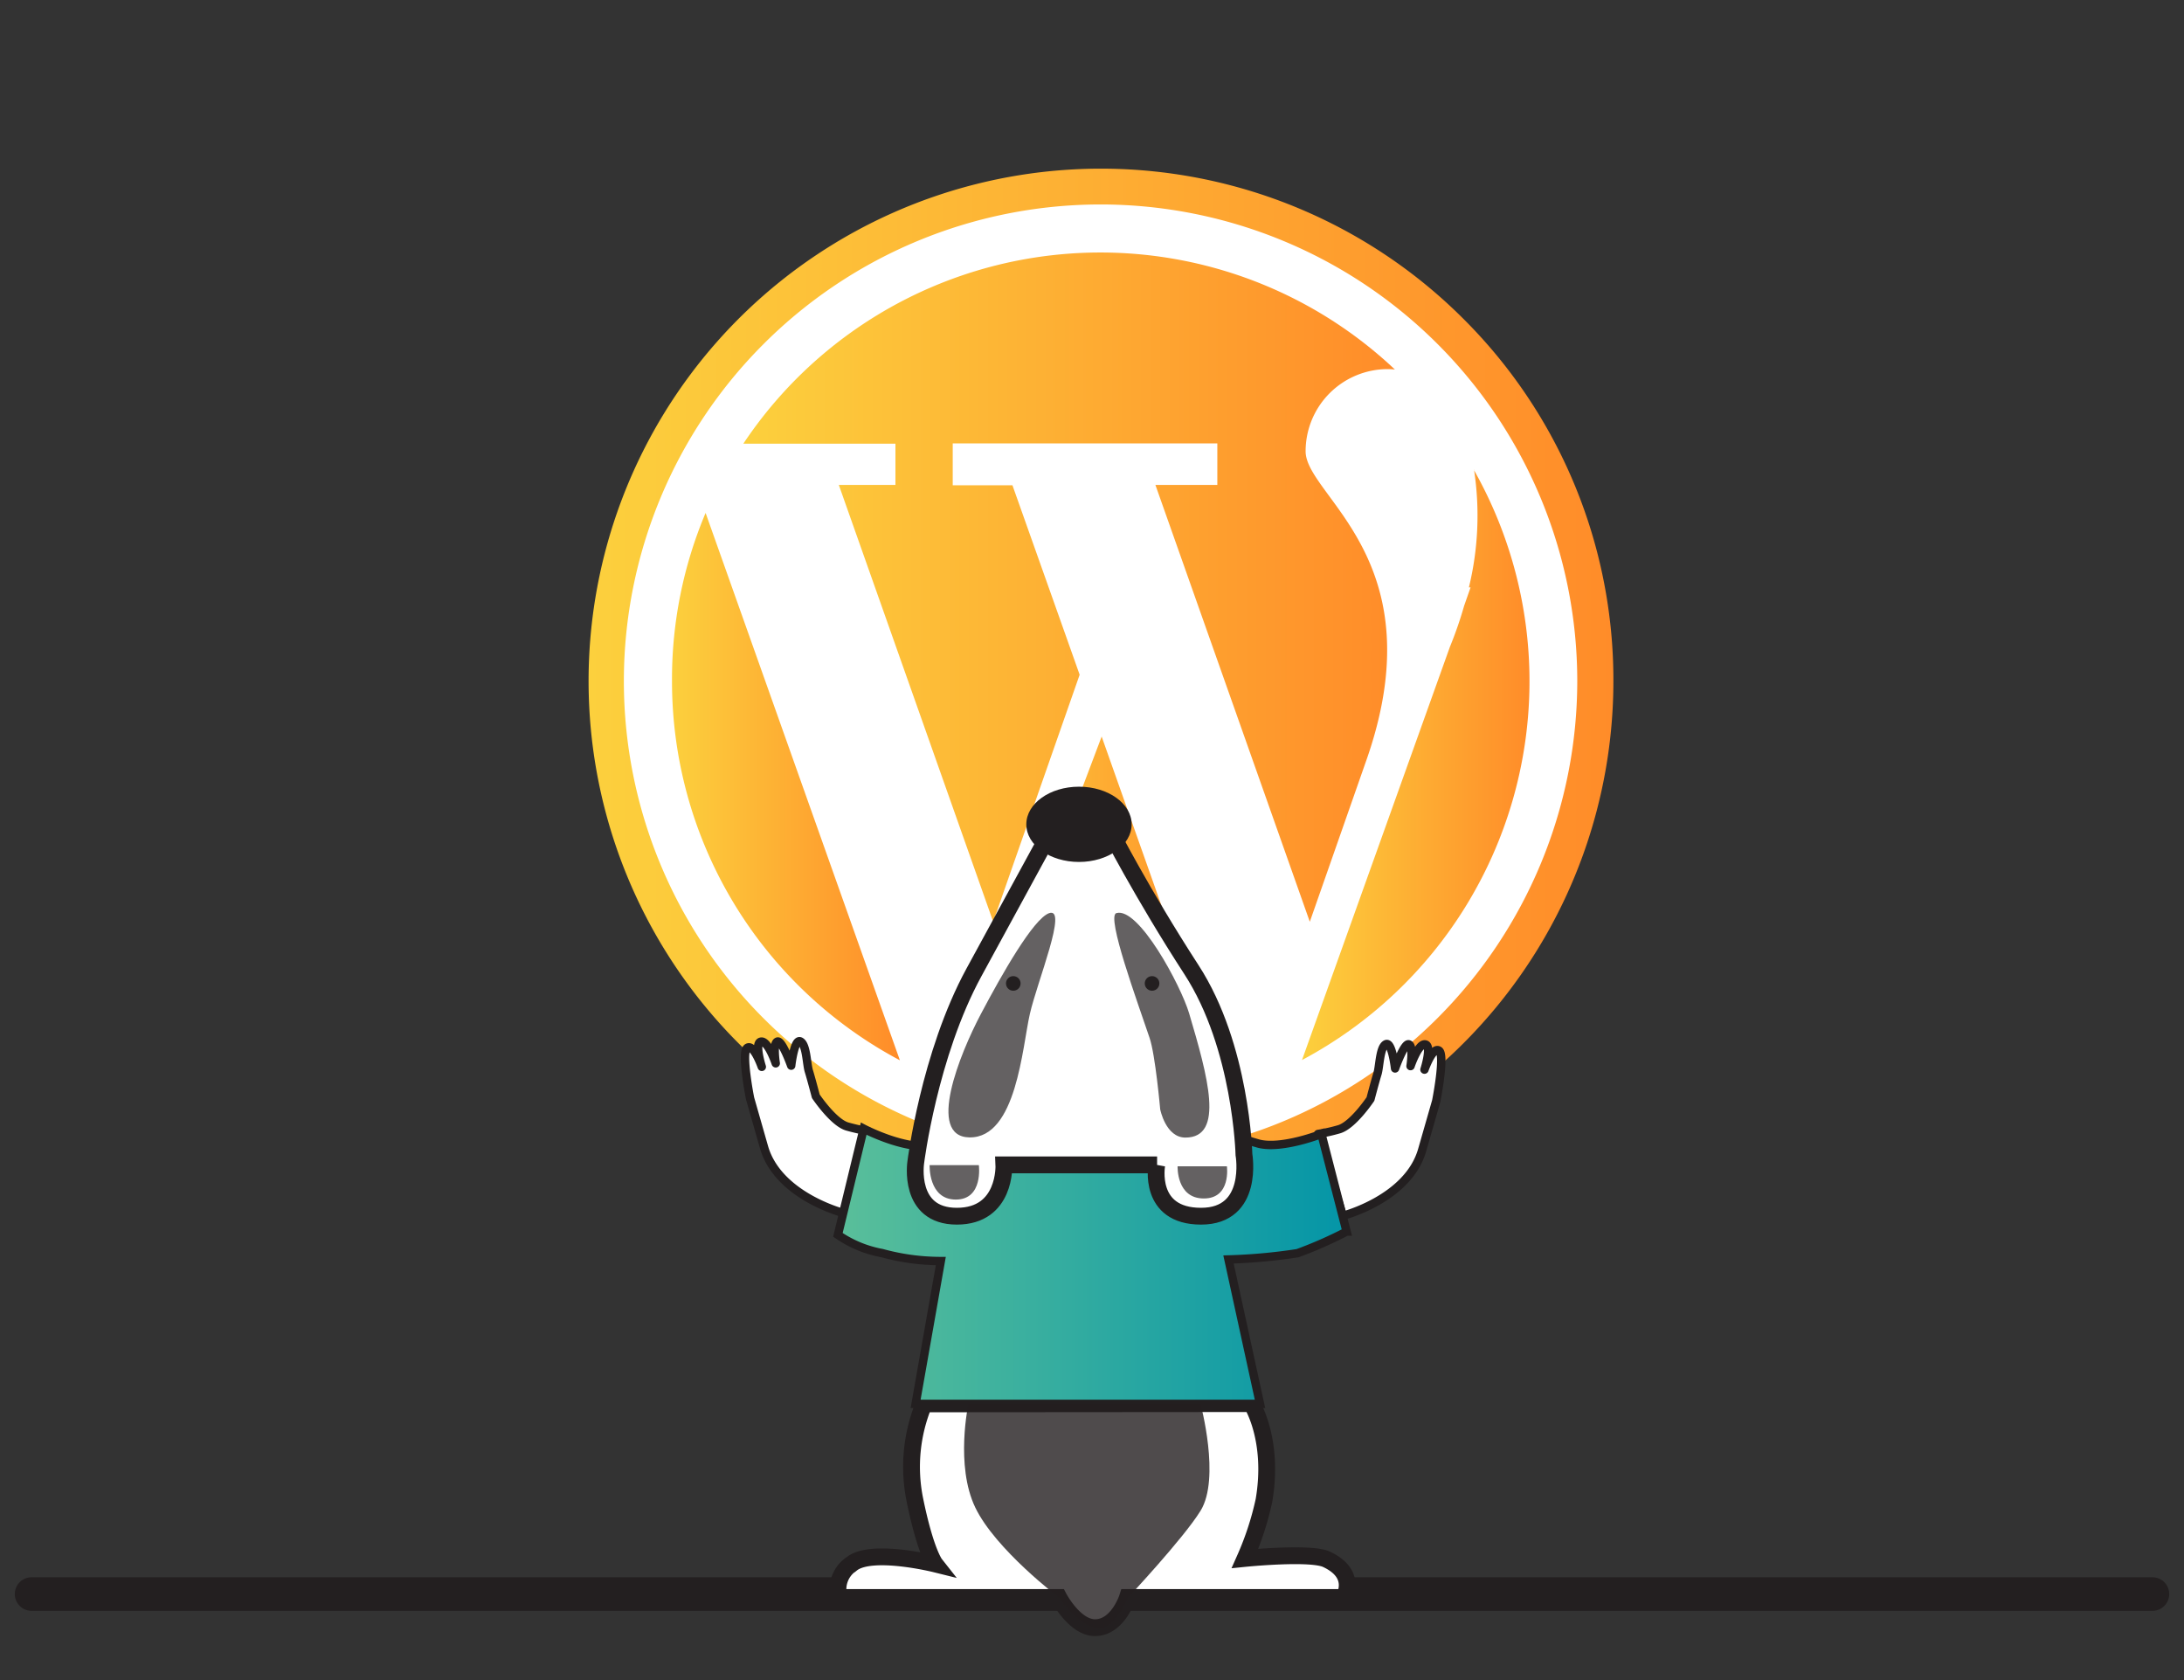 <?xml version="1.0" encoding="UTF-8"?> <svg xmlns="http://www.w3.org/2000/svg" xmlns:xlink="http://www.w3.org/1999/xlink" id="Layer_1" data-name="Layer 1" viewBox="0 0 260 200"><rect x="0" y="0" width="260" height="200" fill="#333333" stroke="none"/><defs><linearGradient id="linear-gradient" x1="88.51" y1="69.85" x2="166.08" y2="69.85" gradientUnits="userSpaceOnUse"><stop offset="0" stop-color="#fcd03d"></stop><stop offset="1" stop-color="#ff8c29"></stop></linearGradient><linearGradient id="linear-gradient-2" x1="79.95" y1="93.64" x2="107.08" y2="93.64" xlink:href="#linear-gradient"></linearGradient><linearGradient id="linear-gradient-3" x1="155.03" y1="91.06" x2="182.11" y2="91.06" xlink:href="#linear-gradient"></linearGradient><linearGradient id="linear-gradient-4" x1="115.27" y1="109.93" x2="146.09" y2="109.93" xlink:href="#linear-gradient"></linearGradient><linearGradient id="linear-gradient-5" x1="69.98" y1="81.1" x2="192.07" y2="81.1" xlink:href="#linear-gradient"></linearGradient><linearGradient id="linear-gradient-6" x1="99.75" y1="149.18" x2="160.35" y2="149.18" gradientUnits="userSpaceOnUse"><stop offset="0" stop-color="#5abf9a"></stop><stop offset="1" stop-color="#0495a7"></stop></linearGradient></defs><circle cx="130.68" cy="80.94" r="58.89" style="fill:#fff"></circle><path d="M106.6,57.73H99.86l18.38,52,10.29-29.41-8-22.55h-7.11V52.78h31.5v4.95h-7.37l18.38,52,6.61-18.88c8.66-24.19-7.11-31.73-7.11-37.13a9.78,9.78,0,0,1,9.78-9.78,7.92,7.92,0,0,1,.85.05,51.08,51.08,0,0,0-77.57,8.83H106.6v4.95Z" style="fill:url(#linear-gradient)"></path><path d="M80,81.1a51.06,51.06,0,0,0,27.13,45.12L84,61.06A50.83,50.83,0,0,0,80,81.1Z" style="fill:url(#linear-gradient-2)"></path><path d="M175.48,55.92a36.18,36.18,0,0,1-.61,14h.2l-.77,2.2h0A46.27,46.27,0,0,1,172.61,77L155,126.19a51.09,51.09,0,0,0,20.45-70.27Z" style="fill:url(#linear-gradient-3)"></path><path d="M115.27,129.7a51.31,51.31,0,0,0,30.82.22L131.15,87.68Z" style="fill:url(#linear-gradient-4)"></path><path d="M174.19,37.93A61,61,0,1,0,192.07,81.1,60.64,60.64,0,0,0,174.19,37.93ZM131,137.84A56.75,56.75,0,1,1,187.77,81.1,56.81,56.81,0,0,1,131,137.84Z" style="fill:url(#linear-gradient-5)"></path><line x1="3.76" y1="189.76" x2="256.24" y2="189.76" style="fill:none;stroke:#231f20;stroke-linecap:round;stroke-miterlimit:10;stroke-width:4px"></line><path d="M100.41,144.4s-7.79-2-9.46-7.85l-1.66-5.81s-1.09-5.49-.33-6S90.69,127,90.69,127s-.92-2.86-.09-3,1.75,2.58,1.75,2.58-.37-2.31.18-2.58,1.66,2.86,1.66,2.86.37-3.27,1.1-2.88.74,2.69,1,3.52.83,3,.83,3,2.11,3.16,3.77,3.61a23.32,23.32,0,0,0,2.46.55Z" style="fill:#fff;stroke:#231f20;stroke-linecap:round;stroke-linejoin:round"></path><path d="M159.86,144.73s7.79-2,9.45-7.84l1.67-5.82s1.09-5.49.33-6-1.73,2.26-1.73,2.26.92-2.85.09-3-1.75,2.58-1.75,2.58.37-2.3-.18-2.58-1.66,2.86-1.66,2.86-.37-3.26-1.1-2.88-.74,2.69-1,3.52-.83,3-.83,3-2.11,3.16-3.77,3.61a20.18,20.18,0,0,1-2.47.55Z" style="fill:#fff;stroke:#231f20;stroke-linecap:round;stroke-linejoin:round"></path><path d="M110,167.12a19.71,19.71,0,0,0-1.11,11.32c1.27,6.27,2.42,7.73,2.42,7.73s-7.58-1.88-9.92,0a3.62,3.62,0,0,0-1.5,4h26.16s1.88,3.59,4.31,3.59c2.72,0,3.86-3.59,3.86-3.59H160s1.7-2.77-2.07-4.54c-1.9-.9-9.71-.11-9.71-.11a35.45,35.45,0,0,0,2.25-6.89c1.25-7.29-1.48-11.54-1.48-11.54Z" style="fill:#fff;stroke:#231f20;stroke-miterlimit:10;stroke-width:2px"></path><path d="M117.58,131.86l21.79-.61a35.53,35.53,0,0,0,10.5,4.9c2.78.68,7.44-1.16,7.44-1.16l3,11.62a49.5,49.5,0,0,1-5.83,2.57,65.43,65.43,0,0,1-8.23.75L150,167.12H109l3-17a26.4,26.4,0,0,1-7-.95A13.55,13.55,0,0,1,99.75,147l3.07-12.64s4.86,2.55,8.1,2C112.9,136,117.58,131.86,117.58,131.86Z" style="stroke:#231f20;stroke-miterlimit:10;fill:url(#linear-gradient-6)"></path><path d="M137.71,138.67s-1.12,6.11,5.27,6.11,5.11-7.33,5.11-7.33-.3-12.84-6.24-22S132,98.63,132,98.63h-6.72l-9.33,17.12c-5.35,9.82-6.93,22.61-6.93,22.61s-1,6.42,4.89,6.42,5.6-6.11,5.6-6.11h18.24Z" style="fill:#fff;stroke:#231f20;stroke-linecap:round;stroke-miterlimit:10;stroke-width:2px"></path><path d="M115.29,167.12s-1.6,7.31.81,12.33,10,10.75,10,10.75,2,3.08,4.31,3.59,3.86-3.59,3.86-3.59,6.62-7.06,8.65-10.35c2.4-3.87,0-12.73,0-12.73Z" style="fill:#231f20;opacity:0.8"></path><path d="M124.88,108.71c2.3-.83-1.38,8.07-2.28,12s-1.59,14.75-7.17,14.69c-5.18-.06-1.17-9.94,1.34-14.69S123,109.41,124.88,108.71Z" style="fill:#231f20;opacity:0.7"></path><path d="M140.19,138.84s-.16,3.83,3.12,3.83,2.75-3.83,2.75-3.83Z" style="fill:#231f20;opacity:0.7"></path><path d="M110.67,138.7s-.17,4.1,3.12,4.1,2.74-4.1,2.74-4.1Z" style="fill:#231f20;opacity:0.7"></path><path d="M132.9,108.7c2.64-.78,7.67,8.6,8.66,11.92,2.22,7.5,4.27,14.8-.44,14.8-2.35,0-3-3.36-3-3.36s-.58-6.54-1.27-8.52C135.44,119.34,131.66,109.07,132.9,108.7Z" style="fill:#231f20;opacity:0.7"></path><circle cx="120.63" cy="117.07" r="0.87" style="fill:#231f20"></circle><circle cx="137.15" cy="117.07" r="0.87" style="fill:#231f20"></circle><ellipse cx="128.45" cy="98.13" rx="6.27" ry="4.48" style="fill:#231f20"></ellipse></svg> 